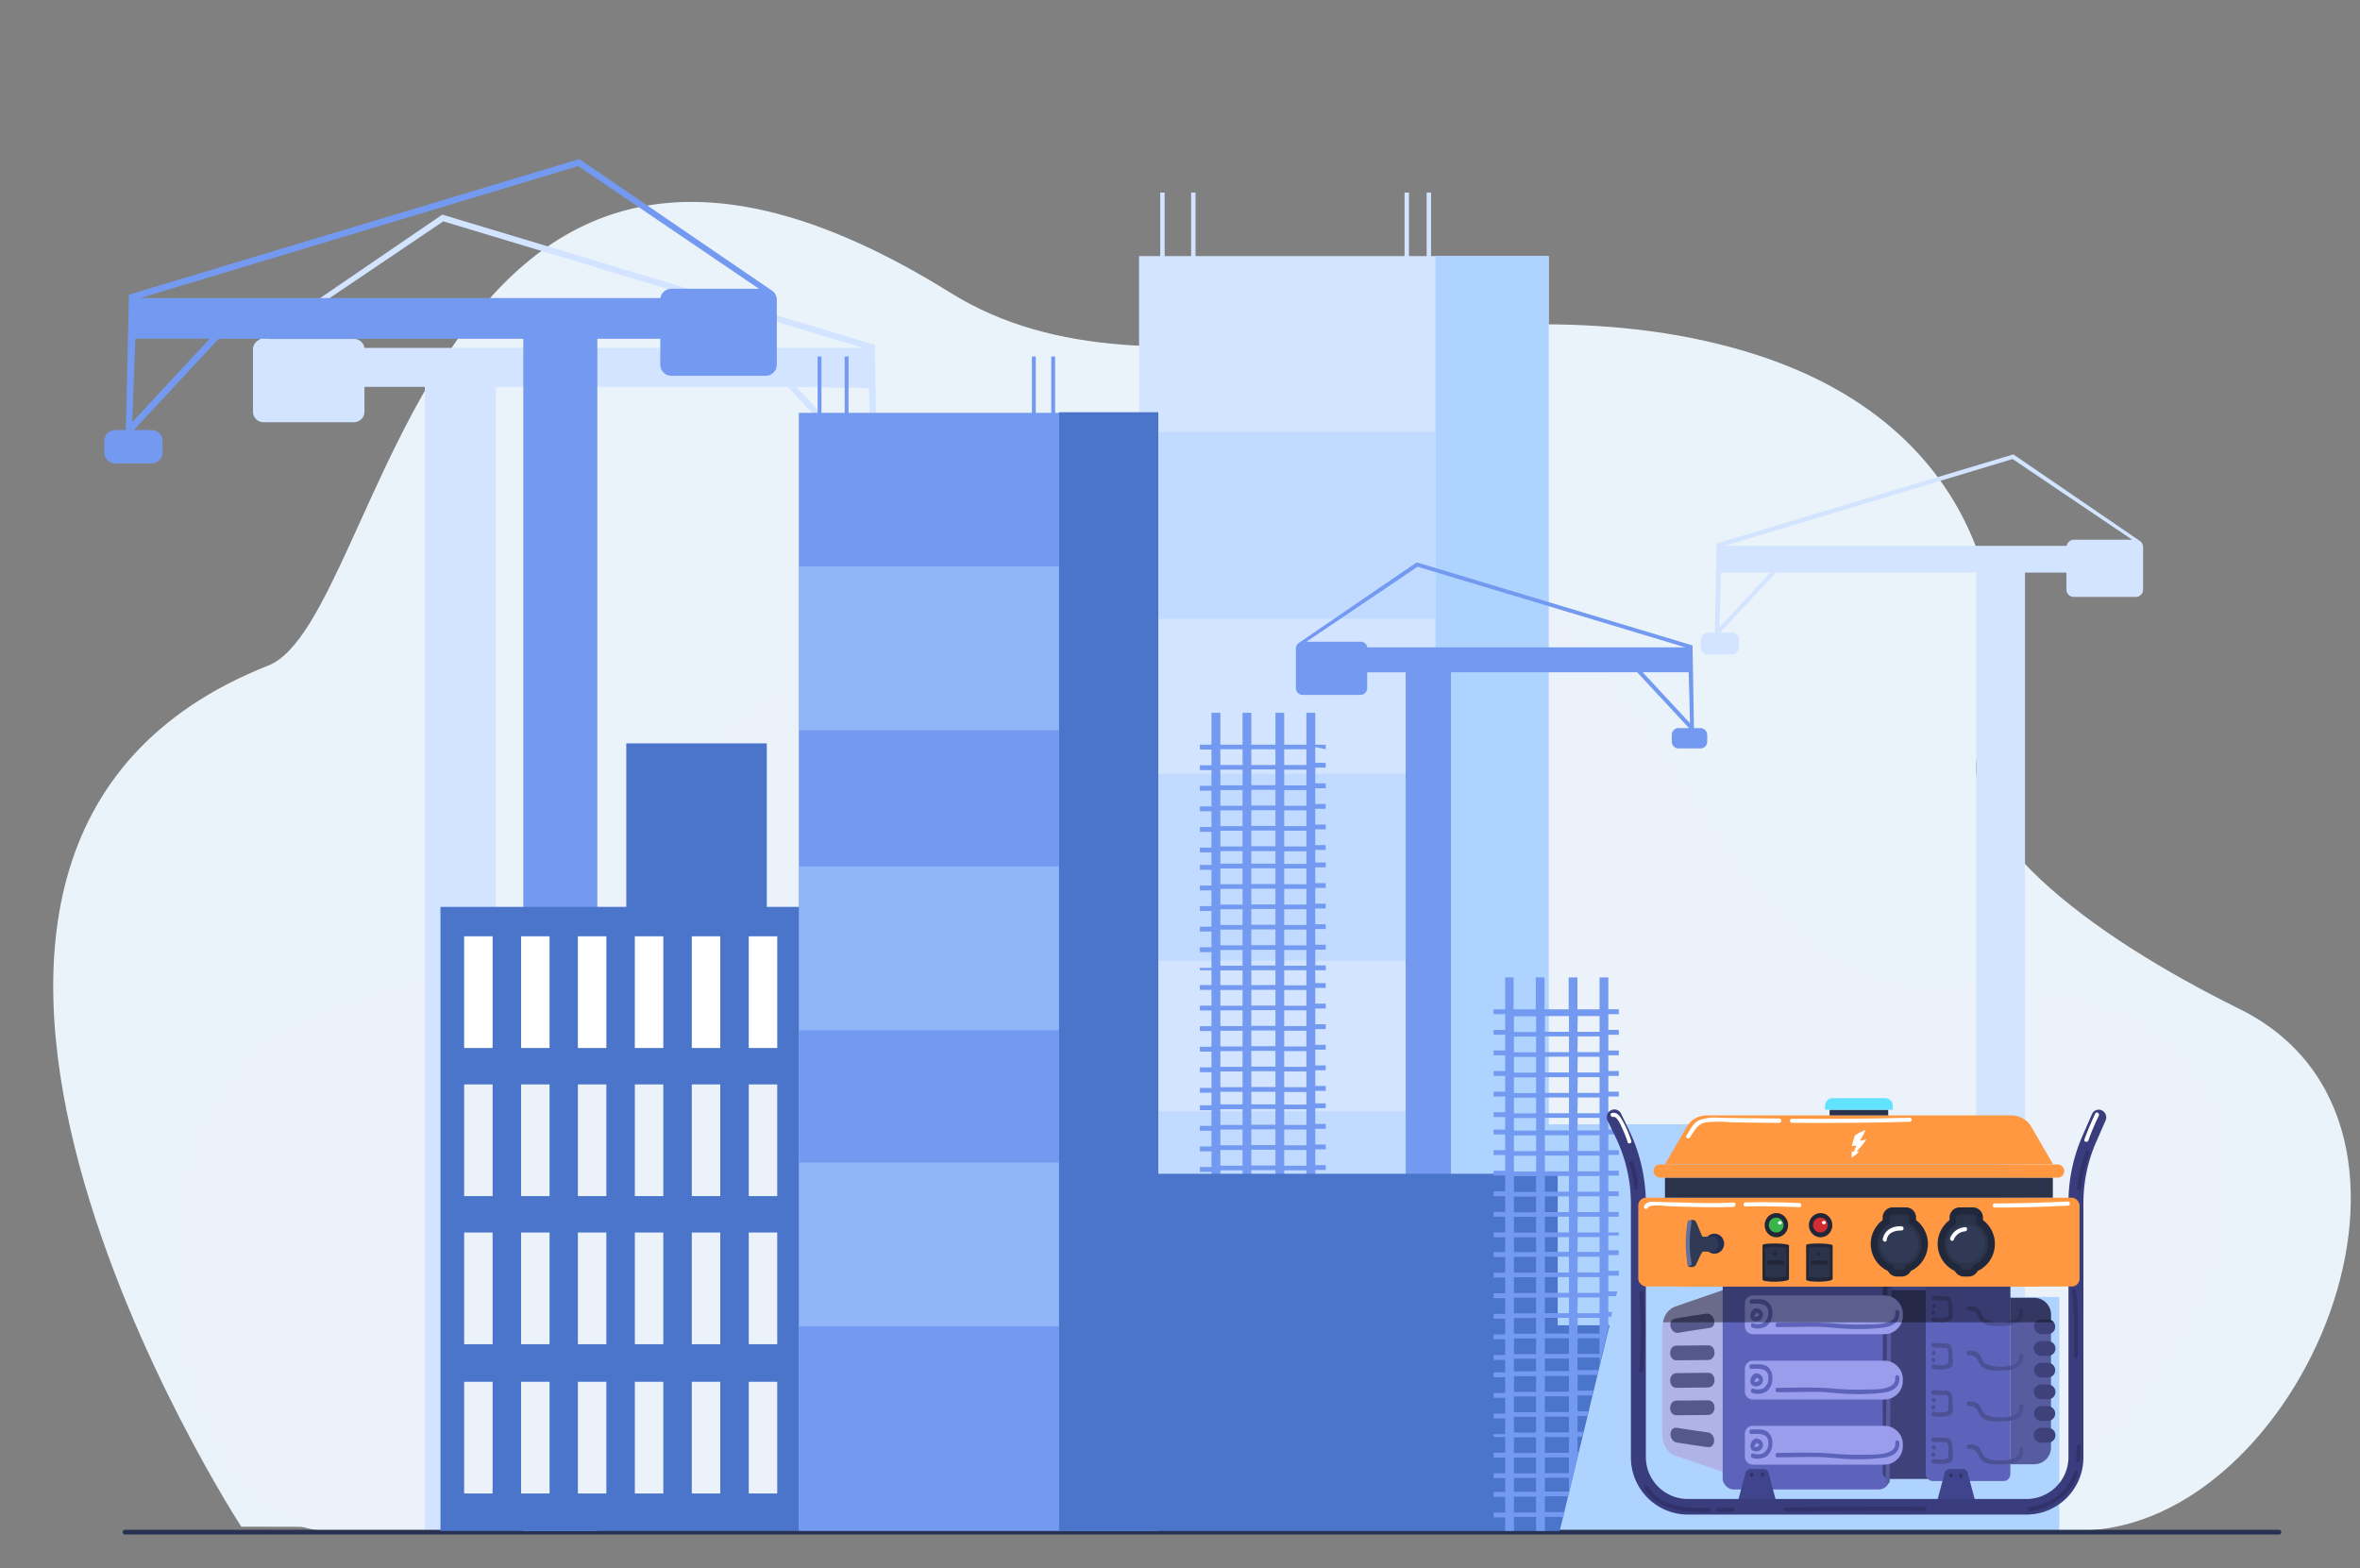 <svg xmlns="http://www.w3.org/2000/svg" viewBox="0 0 450 299"><rect x="0" y="0" width="450" height="299" fill="#808080" stroke="none"/><defs><style>.cls-1{isolation:isolate;}.cls-2{fill:#ebf3fa;}.cls-3{fill:#ebf2f9;}.cls-4{fill:#d2e4ff;}.cls-5,.cls-6{fill:#aed3ff;}.cls-5{opacity:0.5;}.cls-7{fill:#283250;}.cls-8{fill:#739af0;}.cls-9{fill:#4a75cb;}.cls-10{fill:#fff;}.cls-11{fill:#b0b3e6;}.cls-12{fill:#5d63ba;}.cls-13{fill:#3e417a;}.cls-14{fill:#575ca1;}.cls-15{fill:#54588a;}.cls-16{fill:#999deb;}.cls-17{fill:#4c5094;}.cls-18{opacity:0.4;mix-blend-mode:darken;}.cls-19{fill:#3f448c;}.cls-20{fill:#303269;}.cls-21{fill:#393c7d;}.cls-22{fill:#ff9841;}.cls-23{fill:#2b334a;}.cls-24{fill:#61e2ff;}.cls-25{fill:#22283b;}.cls-26{fill:#313a54;}.cls-27{fill:#222d52;}.cls-28{fill:#62719e;}.cls-29{fill:#212738;}.cls-30{fill:#d12c32;}.cls-31{fill:#39b54a;}</style></defs><title>Untitled-4</title><g class="cls-1"><g id="Layer_1" data-name="Layer 1"><path class="cls-2" d="M46,291.09S-38,162.16,51.16,126.9C73.63,118,81.47-6.33,181.26,55.84,221,80.57,278.09,50.65,332.82,67c50.26,15,51.41,58.35,45.06,73.95-6.95,17,20.74,37.42,49.1,51.41,44.48,21.95,11.77,99.1-30.25,99.47S46,291.09,46,291.09Z"/><path class="cls-3" d="M353.79,291.43s39.41-.94,56.24-24.82c30.51-43.27,16.76-81.21-37.54-78.38-60.75,3.16-53.26-131-158.45-66.39-22.84,14-73.68-15.42-94,45.93-4.83,14.59-41.1,15.6-64.54,27.3-36.76,18.35-26.38,96.66,8.35,97S353.79,291.43,353.79,291.43Z"/><path class="cls-4" d="M169.11,90.46h-1.88l-.42-24.7L84.33,40.92,48.94,65.1l1.3-.47a2,2,0,0,0-2,2V78.51a2,2,0,0,0,2,2H67.49a2,2,0,0,0,2-2V73.77H81v217.9H94.56V73.77h55.68l15.52,16.69h-3.19a2,2,0,0,0-2,2v2a2,2,0,0,0,2,2h6.54a2,2,0,0,0,2-2v-2A2,2,0,0,0,169.11,90.46ZM69.49,66.33a2,2,0,0,0-2-1.7H51.3L84.53,42.21l80.05,24.12Zm82.36,7.44L165.7,74,166,89Z"/><path class="cls-4" d="M407.29,102.91l.95.38L383.9,86.64l-56.58,17L327,120.63h-1.3a1.39,1.39,0,0,0-1.39,1.39v1.39a1.4,1.4,0,0,0,1.39,1.4h4.49a1.4,1.4,0,0,0,1.39-1.4V122a1.39,1.39,0,0,0-1.39-1.39h-2.18l10.64-11.45h38.19V258.65h9.28V109.18h7.9v3.25a1.39,1.39,0,0,0,1.39,1.39h11.84a1.4,1.4,0,0,0,1.39-1.39V104.3A1.4,1.4,0,0,0,407.29,102.91Zm-79.44,16.74.3-10.47h9.43Zm67.6-16.74a1.4,1.4,0,0,0-1.37,1.16H328.85l54.91-16.54,22.8,15.38Z"/><rect class="cls-4" x="217.19" y="48.83" width="78.11" height="243.05"/><rect class="cls-5" x="217.19" y="82.36" width="56.53" height="35.61"/><rect class="cls-5" x="217.19" y="147.56" width="56.53" height="35.61"/><rect class="cls-5" x="217.19" y="211.92" width="56.53" height="35.61"/><polygon class="cls-6" points="392.67 247.3 382.12 247.3 382.12 214.38 295.3 214.38 295.3 48.83 273.72 48.83 273.72 292.01 295.3 292.01 295.3 291.87 382.12 291.87 382.12 291.87 392.67 291.87 392.67 247.3"/><path class="cls-4" d="M193.18,116.82v-1.31h-2.87v-8.66h-2.38v8.66h-6v-8.66h-2.38v8.66H173v-8.66h-2.37v8.66h-6v-8.66h-2.38v8.66h-3.15v1.31h3.15V121h-3.15v1.31h3.15v4.21h-3.15v1.31h3.15v4.22h-3.15v1.31h3.15v4.22h-3.15v1.31h3.15v4.21h-3.15v1.32h3.15v3.41h-3.15v1.31h3.15v4.21h-3.15v1.32h3.15v4.21h-3.15v1.31h3.15v4.22h-3.15v1.31h3.15V170h-3.15v1.31h3.15v4.21h-3.15v1.31h3.15v4h-3.15v1.31h3.15v4.21h-3.15v1.32h3.15v4.21h-3.15v1.31h3.15v4.22h-3.15v1.31h3.15V203h-3.15v1.31h3.15v4.21h-3.15v1.31h3.15v3.42h-3.15v1.31h3.15v4.21h-3.15V220h3.15v4.22h-3.15v1.31h3.15v4.22h-3.15v1.31h3.15v4.21h-3.15v1.32h3.15v4.21h-3.15v1.31h3.15v3.76h-3.15v1.31h3.15v4.22h-3.15v1.31h3.15V257h-3.15v1.31h3.15v4.21h-3.15v1.32h3.15V268h-3.15v1.31h3.15v4.22h-3.15v1.31h3.15v3.41h-3.15v1.31h3.15v4.22h-3.15v1.31h3.15v4.22h-3.15v1.31h34.11v-1.31h-2.87V285.1h2.87v-1.31h-2.87v-4.22h2.87v-1.31h-2.87v-3.41h2.87v-1.31h-2.87v-4.22h2.87V268h-2.87V263.8h2.87v-1.32h-2.87v-4.21h2.87V257h-2.87v-4.22h2.87v-1.31h-2.87v-4.22h2.87V245.9h-2.87v-3.76h2.87v-1.31h-2.87v-4.21h2.87V235.3h-2.87v-4.21h2.87v-1.31h-2.87v-4.22h2.87v-1.31h-2.87V220h2.87v-1.31h-2.87v-4.21h2.87V213.2h-2.87v-3.42h2.87v-1.31h-2.87v-4.21h2.87V203h-2.87v-4.22h2.87v-1.31h-2.87V193.2h2.87v-1.31h-2.87v-4.21h2.87v-1.32h-2.87v-4.21h2.87v-1.31h-2.87v-4h2.87V175.5h-2.87v-4.21h2.87V170h-2.87v-4.22h2.87v-1.31h-2.87v-4.22h2.87v-1.31h-2.87v-4.21h2.87v-1.32h-2.87v-4.21h2.87v-1.31h-2.87v-3.41h2.87v-1.32h-2.87v-4.21h2.87v-1.31h-2.87V133.4h2.87v-1.31h-2.87v-4.22h2.87v-1.31h-2.87v-4.21h2.87V121h-2.87v-4.22Zm-13.64,0V121H173v-4.22Zm-6.55,167v-4.22h6.55v4.22Zm6.55,1.31v4.22H173V285.1ZM173,278.26v-3.41h6.55v3.41Zm0-4.72v-4.22h6.55v4.22Zm0-5.53V263.8h6.55V268Zm0-5.53v-4.21h6.55v4.21Zm0-5.52v-4.22h6.55V257Zm0-5.53v-4.22h6.55v4.22Zm0-5.53v-3.76h6.55v3.76Zm0-5.07v-4.21h6.55v4.21Zm0-5.53v-4.21h6.55v4.21Zm0-5.52v-4.22h6.55v4.22Zm0-5.53V220h6.55v4.22Zm0-5.53v-4.21h6.55v4.21Zm0-5.52v-3.42h6.55v3.42Zm0-4.73v-4.21h6.55v4.21Zm0-5.52v-4.22h6.55V203Zm0-5.53V193.2h6.55v4.22Zm0-5.53v-4.21h6.55v4.21Zm0-5.53v-4.21h6.55v4.21Zm0-5.52v-4h6.55v4Zm0-5.34v-4.21h6.55v4.21Zm0-5.52v-4.22h6.55V170Zm0-5.53v-4.22h6.55v4.22Zm0-5.53v-4.21h6.55v4.21Zm0-5.53v-4.21h6.55v4.21Zm0-5.52v-3.41h6.55v3.41Zm0-4.73v-4.21h6.55v4.21Zm0-5.52V133.4h6.55v4.22Zm0-5.53v-4.22h6.55v4.22Zm0-5.53v-4.21h6.55v4.21Zm-8.39-9.74h6V121h-6Zm0,5.53h6v4.21h-6Zm0,5.52h6v4.22h-6Zm0,5.53h6v4.22h-6Zm0,5.53h6v4.21h-6Zm0,5.53h6v3.41h-6Zm0,4.72h6v4.21h-6Zm0,5.53h6v4.21h-6Zm0,5.52h6v4.22h-6Zm0,5.53h6V170h-6Zm0,5.53h6v4.21h-6Zm0,5.52h6v4h-6Zm0,5.34h6v4.21h-6Zm0,5.53h6v4.21h-6Zm0,5.52h6v4.22h-6Zm0,5.53h6V203h-6Zm0,5.53h6v4.21h-6Zm0,5.52h6v3.42h-6Zm0,4.73h6v4.21h-6Zm0,5.52h6v4.22h-6Zm0,5.53h6v4.22h-6Zm0,5.53h6v4.21h-6Zm0,5.53h6v4.21h-6Zm0,5.52h6v3.76h-6Zm0,5.07h6v4.22h-6Zm0,5.53h6V257h-6Zm0,5.53h6v4.21h-6Zm0,5.53h6V268h-6Zm0,5.52h6v4.22h-6Zm0,5.53h6v3.41h-6Zm0,4.72h6v4.22h-6Zm0,5.53h6v4.22h-6Zm23.33,4.22h-6V285.1h6Zm0-5.53h-6v-4.22h6Zm0-5.53h-6v-3.41h6Zm0-4.72h-6v-4.22h6Zm0-5.53h-6V263.8h6Zm0-5.53h-6v-4.21h6Zm0-5.52h-6v-4.22h6Zm0-5.53h-6v-4.22h6Zm0-5.53h-6v-3.76h6Zm0-5.07h-6v-4.21h6Zm0-5.53h-6v-4.21h6Zm0-5.52h-6v-4.22h6Zm0-5.53h-6V220h6Zm0-5.53h-6v-4.21h6Zm0-5.52h-6v-3.42h6Zm0-4.73h-6v-4.21h6Zm0-5.52h-6v-4.22h6Zm0-5.53h-6V193.2h6Zm0-5.53h-6v-4.21h6Zm0-5.53h-6v-4.21h6Zm0-5.52h-6v-4h6Zm0-5.34h-6v-4.21h6Zm0-5.52h-6v-4.22h6Zm0-5.53h-6v-4.22h6Zm0-5.53h-6v-4.21h6Zm0-5.53h-6v-4.21h6Zm0-5.52h-6v-3.41h6Zm0-4.73h-6v-4.21h6Zm0-5.52h-6V133.4h6Zm0-5.53h-6v-4.22h6Zm0-5.53h-6v-4.21h6Zm0-5.52h-6v-4.22h6Z"/><rect class="cls-4" x="221.23" y="36.72" width="0.84" height="14.97"/><rect class="cls-4" x="267.82" y="36.72" width="0.84" height="14.97"/><rect class="cls-4" x="227.12" y="36.72" width="0.84" height="14.97"/><rect class="cls-4" x="272.03" y="36.72" width="0.84" height="14.97"/><path class="cls-7" d="M434.54,292.6H23.84a.47.47,0,0,1-.46-.46h0a.46.46,0,0,1,.46-.45h410.7a.46.46,0,0,1,.46.45h0A.47.47,0,0,1,434.54,292.6Z"/><rect class="cls-8" x="155.9" y="67.98" width="0.74" height="13.13"/><rect class="cls-8" x="196.76" y="67.98" width="0.74" height="13.13"/><rect class="cls-8" x="161.06" y="67.98" width="0.74" height="13.13"/><rect class="cls-8" x="200.45" y="67.98" width="0.74" height="13.13"/><path class="cls-8" d="M147.29,55.49h0l-.12-.09-36.7-25.07L24.59,56.18,24,82H22a2.12,2.12,0,0,0-2.12,2.12v2.11A2.12,2.12,0,0,0,22,88.36h6.82A2.12,2.12,0,0,0,31,86.24V84.13A2.12,2.12,0,0,0,28.83,82H25.51L41.7,64.6H99.78V291.92H113.9V64.6h12v4.94A2.13,2.13,0,0,0,128,71.65h18a2.12,2.12,0,0,0,2.12-2.11V57.18A2.1,2.1,0,0,0,147.29,55.49Zm-122.08,25,.6-15.92H40ZM128,55.06a2.12,2.12,0,0,0-2.08,1.77H26.74l83.51-25.16,34.47,23.39Z"/><path class="cls-8" d="M324.24,138.83H323l-.27-15.76-52.59-15.84-22.49,15.36.75-.23a1.3,1.3,0,0,0-1.3,1.29v7.55a1.3,1.3,0,0,0,1.3,1.3h11a1.3,1.3,0,0,0,1.29-1.3v-3h7.34v139h8.63V128.18h35.5l9.9,10.65h-2a1.29,1.29,0,0,0-1.29,1.29v1.29a1.3,1.3,0,0,0,1.29,1.3h4.17a1.3,1.3,0,0,0,1.3-1.3v-1.29A1.3,1.3,0,0,0,324.24,138.83Zm-63.53-15.4a1.28,1.28,0,0,0-1.27-1.07H249.11l21.19-14.3,51.05,15.37Zm52.52,4.75H322l.25,9.73Z"/><path class="cls-8" d="M252.79,142.87V142h-2v-6.09H249.1V142h-4.23v-6.09H243.2V142h-4.6v-6.09h-1.67V142H232.7v-6.09H231V142h-2.21v.92H231v3h-2.21v.92H231v3h-2.21v.93H231v3h-2.21v.92H231v3h-2.21v.92H231v3h-2.21v.92H231v2.4h-2.21v.92H231v3h-2.21v.93H231v3h-2.21v.92H231v3h-2.21v.92H231v3h-2.21v.93H231v3h-2.21V185H231v2.82h-2.21v.93H231v3h-2.21v.92H231v3h-2.21v.92H231v3h-2.21v.93H231v3h-2.21v.92H231v3h-2.21v.92H231v2.4h-2.21v.92H231v3h-2.21v.92H231v3h-2.21v.93H231v3h-2.21v.92H231v3h-2.21V227H231v3h-2.21v.93H231v2.64h-2.21v.92H231v3h-2.21v.92H231v3h-2.21v.93H231v3h-2.21v.92H231v3h-2.21V250H231v3h-2.21v.93H231v2.39h-2.21v.92H231v3h-2.21v.92H231v3h-2.21V265h24v-.92h-2v-3h2v-.92h-2v-3h2v-.92h-2V253.9h2V253h-2v-3h2v-.92h-2v-3h2v-.92h-2v-3h2v-.93h-2v-3h2v-.92h-2v-3h2v-.92h-2v-2.64h2V230h-2v-3h2v-.92h-2v-3h2v-.92h-2v-3h2v-.93h-2v-3h2v-.92h-2v-3h2v-.92h-2v-2.4h2v-.92h-2v-3h2v-.92h-2v-3h2v-.93h-2v-3h2v-.92h-2v-3h2v-.92h-2v-3h2v-.93h-2V185h2v-.92h-2v-3h2v-.93h-2v-3h2v-.92h-2v-3h2v-.92h-2v-3h2v-.93h-2v-3h2v-.92h-2v-2.4h2v-.92h-2v-3h2v-.92h-2v-3h2v-.92h-2v-3h2v-.93h-2v-3h2v-.92h-2v-3Zm-9.59,0v3h-4.6v-3Zm-4.6,117.31v-3h4.6v3Zm4.6.92v3h-4.6v-3Zm-4.6-4.81V253.9h4.6v2.39Zm0-3.32v-3h4.6v3Zm0-3.88v-3h4.6v3Zm0-3.88v-3h4.6v3Zm0-3.89v-3h4.6v3Zm0-3.88v-3h4.6v3Zm0-3.88v-2.64h4.6v2.64Zm0-3.57v-3h4.6v3Zm0-3.88v-3h4.6v3Zm0-3.88v-3h4.6v3Zm0-3.89v-3h4.6v3Zm0-3.88v-3h4.6v3Zm0-3.88v-2.4h4.6v2.4Zm0-3.32v-3h4.6v3Zm0-3.88v-3h4.6v3Zm0-3.89v-3h4.6v3Zm0-3.88v-3h4.6v3Zm0-3.88v-3h4.6v3Zm0-3.89V185h4.6v2.82Zm0-3.74v-3h4.6v3Zm0-3.89v-3h4.6v3Zm0-3.88v-3h4.6v3Zm0-3.88v-3h4.6v3Zm0-3.89v-3h4.6v3Zm0-3.88v-2.4h4.6v2.4Zm0-3.32v-3h4.6v3Zm0-3.88v-3h4.6v3Zm0-3.88v-3h4.6v3Zm0-3.89v-3h4.6v3Zm-5.9-6.84h4.23v3H232.7Zm0,3.88h4.23v3H232.7Zm0,3.89h4.23v3H232.7Zm0,3.88h4.23v3H232.7Zm0,3.88h4.23v3H232.7Zm0,3.88h4.23v2.4H232.7Zm0,3.32h4.23v3H232.7Zm0,3.89h4.23v3H232.7Zm0,3.88h4.23v3H232.7Zm0,3.88h4.23v3H232.7Zm0,3.89h4.23v3H232.7Zm0,3.88h4.23v2.82H232.7Zm0,3.75h4.23v3H232.7Zm0,3.88h4.23v3H232.7Zm0,3.88h4.23v3H232.7Zm0,3.89h4.23v3H232.7Zm0,3.88h4.23v3H232.7Zm0,3.88h4.23v2.4H232.7Zm0,3.32h4.23v3H232.7Zm0,3.88h4.23v3H232.7Zm0,3.89h4.23v3H232.7Zm0,3.88h4.23v3H232.7Zm0,3.88h4.23v3H232.7Zm0,3.89h4.23v2.64H232.7Zm0,3.56h4.23v3H232.7Zm0,3.88h4.23v3H232.7Zm0,3.89h4.23v3H232.7Zm0,3.88h4.23v3H232.7Zm0,3.88h4.23v3H232.7Zm0,3.89h4.23v2.39H232.7Zm0,3.31h4.23v3H232.7Zm0,3.89h4.23v3H232.7Zm16.4,3h-4.23v-3h4.23Zm0-3.88h-4.23v-3h4.23Zm0-3.89h-4.23V253.9h4.23Zm0-3.32h-4.23v-3h4.23Zm0-3.88h-4.23v-3h4.23Zm0-3.88h-4.23v-3h4.23Zm0-3.89h-4.23v-3h4.23Zm0-3.88h-4.23v-3h4.23Zm0-3.88h-4.23v-2.64h4.23Zm0-3.57h-4.23v-3h4.23Zm0-3.88h-4.23v-3h4.23Zm0-3.88h-4.23v-3h4.23Zm0-3.89h-4.23v-3h4.23Zm0-3.88h-4.23v-3h4.23Zm0-3.88h-4.23v-2.4h4.23Zm0-3.32h-4.23v-3h4.23Zm0-3.88h-4.23v-3h4.23Zm0-3.89h-4.23v-3h4.23Zm0-3.88h-4.23v-3h4.23Zm0-3.88h-4.23v-3h4.23Zm0-3.89h-4.23V185h4.23Zm0-3.74h-4.23v-3h4.23Zm0-3.89h-4.23v-3h4.23Zm0-3.88h-4.23v-3h4.23Zm0-3.88h-4.23v-3h4.23Zm0-3.89h-4.23v-3h4.23Zm0-3.88h-4.23v-2.4h4.23Zm0-3.32h-4.23v-3h4.23Zm0-3.88h-4.23v-3h4.23Zm0-3.88h-4.23v-3h4.23Zm0-3.89h-4.23v-3h4.23Zm0-3.88h-4.23v-3h4.23Z"/><rect class="cls-8" x="152.32" y="78.72" width="68.51" height="213.2"/><rect class="cls-5" x="152.35" y="108.02" width="49.59" height="31.23"/><rect class="cls-5" x="152.35" y="165.21" width="49.59" height="31.23"/><rect class="cls-5" x="152.35" y="221.66" width="49.59" height="31.23"/><polygon class="cls-9" points="297.02 252.7 297.02 223.81 220.86 223.81 220.86 78.6 201.94 78.6 201.94 291.92 220.86 291.92 220.86 291.92 297.4 291.92 306.91 252.7 297.02 252.7"/><path class="cls-8" d="M287,291.9h1.67v-2.67h4.23v2.68h1.67v-2.68h3.5l.22-.92h-3.72v-3H299l2-8.37h-.2v-3h.92l.22-.93h-1.14v-3h1.86l.22-.92h-2.08v-3h2.8l.22-.92h-3v-3h3.74l.23-.92h-4v-2.4H305v1.33l1.67-6.88v-2.22h.54l.22-.92h-.76v-3h1.48l.23-.92h-1.71v-3h2v-.93h-2v-3h2v-.92h-2v-2.82h2V235h-2v-3h2v-.92h-2v-3h2v-.92h-2v-3h2v-.93h-2v-3h2v-.92h-2v-3h2v-.92h-2v-2.4h2v-.92h-2v-3h2v-.92h-2v-3h2v-.93h-2v-3h2v-.92h-2v-3h2v-.92h-2v-3h2v-.93h-2v-6.08H305v6.08h-4.22v-6.08h-1.67v6.08h-4.6v-6.08h-1.67v6.08h-4.23v-6.08H287v6.08h-2.21v.93H287v3h-2.21v.92H287v3h-2.21v.92H287v3h-2.21v.93H287v3h-2.21v.92H287v3h-2.21v.92H287v2.4h-2.21v.92H287v3h-2.21v.92H287v3h-2.21v.93H287v3h-2.21v.92H287v3h-2.21V232H287v3h-2.21v.93H287v2.82h-2.21v.92H287v3h-2.21v.93H287v3h-2.21v.92H287v3h-2.21v.92H287v3h-2.21v.93H287v3h-2.21v.92H287v2.4h-2.21v.92H287v3h-2.21v.92H287v3h-2.21v.92H287v3h-2.21V274H287v3h-2.21v.92H287v3h-2.21v.92H287v2.64h-2.21v.93H287v3h-2.21v.92H287Zm13.84-98.16H305v3h-4.22Zm0,3.88H305v3h-4.22Zm0,3.88H305v3h-4.22Zm0,3.89H305v3h-4.22Zm0,3.88H305v3h-4.22Zm0,3.88H305v2.4h-4.22Zm0,3.32H305v3h-4.22Zm0,3.88H305v3h-4.22Zm0,3.89H305v3h-4.22Zm0,3.88H305v3h-4.22Zm0,3.88H305v3h-4.22Zm0,3.89H305v2.82h-4.22Zm0,3.74H305v3h-4.22Zm0,3.89H305v3h-4.22Zm0,3.88H305v3h-4.22Zm0,3.88H305v3h-4.22Zm0,3.89H305v3h-4.22Zm-6.27-61.43h4.6v3h-4.6Zm0,3.88h4.6v3h-4.6Zm0,3.88h4.6v3h-4.6Zm0,3.89h4.6v3h-4.6Zm0,3.88h4.6v3h-4.6Zm0,3.88h4.6v2.4h-4.6Zm0,3.32h4.6v3h-4.6Zm0,3.88h4.6v3h-4.6Zm0,3.89h4.6v3h-4.6Zm0,3.88h4.6v3h-4.6Zm0,3.88h4.6v3h-4.6Zm0,3.89h4.6v2.82h-4.6Zm0,3.74h4.6v3h-4.6Zm0,3.89h4.6v3h-4.6Zm0,3.88h4.6v3h-4.6Zm0,3.88h4.6v3h-4.6Zm0,3.89h4.6v3h-4.6Zm0,3.88h4.6v2.4h-4.6Zm0,3.32h4.6v3h-4.6Zm0,3.88h4.6v3h-4.6Zm0,3.88h4.6v3h-4.6Zm0,3.89h4.6v3h-4.6Zm0,3.88h4.6v3h-4.6Zm0,3.88h4.6v2.64h-4.6Zm-5.9-88h4.23v3h-4.23Zm0,3.88h4.23v3h-4.23Zm0,3.88h4.23v3h-4.23Zm0,3.89h4.23v3h-4.23Zm0,3.88h4.23v3h-4.23Zm0,3.88h4.23v2.4h-4.23Zm0,3.32h4.23v3h-4.23Zm0,3.88h4.23v3h-4.23Zm0,3.89h4.23v3h-4.23Zm0,3.88h4.23v3h-4.23Zm0,3.88h4.23v3h-4.23Zm0,3.89h4.23v2.82h-4.23Zm0,3.74h4.23v3h-4.23Zm0,3.89h4.23v3h-4.23Zm0,3.88h4.23v3h-4.23Zm0,3.88h4.23v3h-4.23Zm0,3.89h4.23v3h-4.23Zm0,3.88h4.23v2.4h-4.23Zm0,3.32h4.23v3h-4.23Zm0,3.88h4.23v3h-4.23Zm0,3.88h4.23v3h-4.23Zm0,3.89h4.23v3h-4.23Zm0,3.88h4.23v3h-4.23Zm0,3.88h4.23v2.64h-4.23Zm0,3.57h4.23v3h-4.23Z"/><rect class="cls-9" x="83.99" y="172.92" width="68.34" height="118.99"/><rect class="cls-10" x="88.5" y="178.53" width="5.43" height="21.3"/><rect class="cls-10" x="99.36" y="178.53" width="5.43" height="21.3"/><rect class="cls-10" x="110.19" y="178.53" width="5.43" height="21.3"/><rect class="cls-10" x="121.05" y="178.53" width="5.43" height="21.3"/><rect class="cls-10" x="131.91" y="178.53" width="5.43" height="21.3"/><rect class="cls-10" x="142.77" y="178.53" width="5.43" height="21.3"/><rect class="cls-3" x="88.5" y="206.77" width="5.43" height="21.3"/><rect class="cls-3" x="99.36" y="206.77" width="5.43" height="21.3"/><rect class="cls-3" x="110.19" y="206.77" width="5.43" height="21.3"/><rect class="cls-3" x="121.05" y="206.77" width="5.43" height="21.3"/><rect class="cls-3" x="131.91" y="206.77" width="5.43" height="21.3"/><rect class="cls-3" x="142.77" y="206.77" width="5.43" height="21.3"/><rect class="cls-3" x="88.5" y="235.01" width="5.43" height="21.3"/><rect class="cls-3" x="99.36" y="235.01" width="5.43" height="21.3"/><rect class="cls-3" x="110.19" y="235.01" width="5.43" height="21.3"/><rect class="cls-3" x="121.05" y="235.01" width="5.43" height="21.3"/><rect class="cls-3" x="131.91" y="235.01" width="5.43" height="21.3"/><rect class="cls-3" x="142.77" y="235.01" width="5.43" height="21.3"/><rect class="cls-3" x="88.5" y="263.47" width="5.43" height="21.3"/><rect class="cls-3" x="99.36" y="263.47" width="5.43" height="21.3"/><rect class="cls-3" x="110.19" y="263.47" width="5.43" height="21.3"/><rect class="cls-3" x="121.05" y="263.47" width="5.43" height="21.3"/><rect class="cls-3" x="131.91" y="263.47" width="5.43" height="21.3"/><rect class="cls-3" x="142.77" y="263.47" width="5.43" height="21.3"/><rect class="cls-9" x="119.42" y="141.74" width="26.79" height="31.98"/><path class="cls-11" d="M328.47,280.65l-9.25-3.19c-1.34-.47-2.29-2.24-2.29-4.27V253.46c0-2,.95-3.8,2.29-4.26l9.25-3.2Z"/><rect class="cls-12" x="328.47" y="242.65" width="31.84" height="41.35" rx="2.06"/><rect class="cls-13" x="360.31" y="246" width="9.97" height="34.65"/><path class="cls-13" d="M360.31,282h10a1.36,1.36,0,0,0,1.34-1.34V246a1.37,1.37,0,0,0-1.34-1.34h-10A1.35,1.35,0,0,0,359,246v34.65a1.34,1.34,0,0,0,2.68,0V246l-1.34,1.34h10L368.94,246v34.65l1.34-1.34h-10A1.34,1.34,0,0,0,360.31,282Z"/><rect class="cls-12" x="367.21" y="244.25" width="16.13" height="38.15" rx="1.3" transform="translate(750.54 526.65) rotate(180)"/><path class="cls-14" d="M383.33,247.49h4.55a3.2,3.2,0,0,1,3.2,3.2V276a3.2,3.2,0,0,1-3.2,3.2h-4.55a0,0,0,0,1,0,0V247.49A0,0,0,0,1,383.33,247.49Z"/><path class="cls-15" d="M325.3,250.49c-2,.29-3.93.59-5.88.93-1.62.28-.94,3,.67,2.7,2-.34,3.92-.63,5.89-.92C327.6,253,326.91,250.25,325.3,250.49Z"/><path class="cls-15" d="M319.74,275.06c2,.31,3.92.61,5.89.87,1.62.21,1.64-2.59,0-2.81-2-.25-3.93-.56-5.89-.87C318.14,272,318.13,274.8,319.74,275.06Z"/><path class="cls-15" d="M325.69,256.52l-6,.06c-1.64,0-1.65,2.82,0,2.8l6-.06C327.33,259.31,327.34,256.5,325.69,256.52Z"/><path class="cls-15" d="M325.69,261.76l-6,.06c-1.64,0-1.65,2.82,0,2.8l6-.06C327.33,264.54,327.34,261.74,325.69,261.76Z"/><path class="cls-15" d="M325.69,267l-6,.06c-1.64,0-1.65,2.82,0,2.8l6-.06C327.33,269.78,327.34,267,325.69,267Z"/><path class="cls-14" d="M359.91,244.4l-.37,38a.39.39,0,1,0,.77,0l.37-38A.39.39,0,0,0,359.91,244.4Z"/><path class="cls-16" d="M334.22,247H359.3a3.53,3.53,0,0,1,3.53,3.53v.34a3.53,3.53,0,0,1-3.53,3.53H334.22a1.51,1.51,0,0,1-1.51-1.51v-4.38A1.51,1.51,0,0,1,334.22,247Z"/><path class="cls-12" d="M337.13,248.26c-.86-.74-2.17-.51-3.18-.51-.49,0-.49.84,0,.84,1.27,0,3.21-.3,3.24,1.68a2.17,2.17,0,0,1-1,2,2.83,2.83,0,0,1-1.86.07c-.46-.19-.66.62-.2.81a3.24,3.24,0,0,0,2.71-.3,3,3,0,0,0,1.11-2.33A2.76,2.76,0,0,0,337.13,248.26Z"/><path class="cls-12" d="M335.7,249.75a1.11,1.11,0,0,0-.58-.25.28.28,0,0,0-.18-.06c-.71-.05-1.3,1-1.16,1.68.19.91,1.23.95,1.86.56A1.19,1.19,0,0,0,335.7,249.75Zm-.56,1.25c-.17.07-.57.18-.62-.1a.41.41,0,0,1,0-.1.36.36,0,0,0,.25-.29C334.88,250,335.87,250.71,335.14,251Z"/><path class="cls-12" d="M362.16,250.22c-.06-.54-.83-.54-.77,0,.27,2.59-4.23,2.27-5.75,2.32a47.46,47.46,0,0,1-5.72-.17c-3.65-.32-7.29-.2-11-.16-.49,0-.49.85,0,.84,2.38,0,4.76-.08,7.14-.07s4.53.35,6.8.41a38,38,0,0,0,6.49-.29C360.82,252.88,362.34,252.06,362.16,250.22Z"/><path class="cls-16" d="M334.22,259.45H359.3a3.53,3.53,0,0,1,3.53,3.53v.34a3.53,3.53,0,0,1-3.53,3.53H334.22a1.51,1.51,0,0,1-1.51-1.51V261A1.51,1.51,0,0,1,334.22,259.45Z"/><path class="cls-12" d="M337.13,260.68c-.86-.74-2.17-.52-3.18-.52-.49,0-.49.85,0,.85,1.27,0,3.21-.31,3.24,1.67a2.18,2.18,0,0,1-1,2.06,2.77,2.77,0,0,1-1.86.06c-.46-.18-.66.63-.2.81a3.23,3.23,0,0,0,2.71-.29,3.05,3.05,0,0,0,1.11-2.34A2.73,2.73,0,0,0,337.13,260.68Z"/><path class="cls-12" d="M335.7,262.16a1.2,1.2,0,0,0-.58-.25.48.48,0,0,0-.18-.06c-.71,0-1.3,1-1.16,1.68.19.92,1.23,1,1.86.56A1.19,1.19,0,0,0,335.7,262.16Zm-.56,1.26c-.17.07-.57.17-.62-.1a.38.38,0,0,1,0-.1.36.36,0,0,0,.25-.29C334.88,262.43,335.87,263.12,335.14,263.42Z"/><path class="cls-12" d="M362.16,262.63c-.06-.53-.83-.54-.77,0,.27,2.6-4.23,2.27-5.75,2.32a47.46,47.46,0,0,1-5.72-.16c-3.65-.32-7.29-.2-11-.16-.49,0-.49.84,0,.84,2.38,0,4.76-.08,7.14-.08s4.53.36,6.8.41a37,37,0,0,0,6.49-.29C360.82,265.3,362.34,264.47,362.16,262.63Z"/><path class="cls-16" d="M334.22,271.87H359.3a3.53,3.53,0,0,1,3.53,3.53v.34a3.53,3.53,0,0,1-3.53,3.53H334.22a1.51,1.51,0,0,1-1.51-1.51v-4.38A1.51,1.51,0,0,1,334.22,271.87Z"/><path class="cls-12" d="M337.13,273.09c-.86-.74-2.17-.51-3.18-.51-.49,0-.49.84,0,.84,1.27,0,3.21-.3,3.24,1.68a2.17,2.17,0,0,1-1,2,2.77,2.77,0,0,1-1.86.07c-.46-.19-.66.63-.2.81a3.24,3.24,0,0,0,2.71-.3,3,3,0,0,0,1.11-2.33A2.76,2.76,0,0,0,337.13,273.09Z"/><path class="cls-12" d="M335.7,274.58a1.11,1.11,0,0,0-.58-.25.35.35,0,0,0-.18-.06c-.71,0-1.3,1-1.16,1.68.19.91,1.23.95,1.86.56A1.19,1.19,0,0,0,335.7,274.58Zm-.56,1.25c-.17.07-.57.18-.62-.09a.45.45,0,0,1,0-.11.36.36,0,0,0,.25-.29C334.88,274.84,335.87,275.54,335.14,275.83Z"/><path class="cls-12" d="M362.16,275.05c-.06-.54-.83-.54-.77,0,.27,2.59-4.23,2.27-5.75,2.32a49.61,49.61,0,0,1-5.72-.16c-3.65-.32-7.29-.21-11-.17-.49,0-.49.85,0,.84,2.38,0,4.76-.08,7.14-.07s4.53.35,6.8.41a38,38,0,0,0,6.49-.29C360.82,277.71,362.34,276.89,362.16,275.05Z"/><path class="cls-17" d="M372.29,249.66c0-.67,0-1.93-.57-2.35a2.07,2.07,0,0,0-1.07-.15l-2-.08c-.49,0-.49.82,0,.84l2,.08c.34,0,.58-.07.74.28a3.26,3.26,0,0,1,.12,1.09c0,.29,0,.59,0,.88,0,.54.08.73-.42.92a4.59,4.59,0,0,1-2.3,0c-.49-.09-.69.73-.21.82a6.22,6.22,0,0,0,3.12-.11C372.66,251.56,372.33,250.53,372.29,249.66Z"/><path class="cls-17" d="M368.75,248.55c-.5,0-.5.84,0,.84S369.24,248.55,368.75,248.55Z"/><path class="cls-17" d="M368.65,249.89c-.49,0-.49.84,0,.84S369.14,249.89,368.65,249.89Z"/><path class="cls-17" d="M372.29,258.67c0-.67,0-1.94-.57-2.35a2.19,2.19,0,0,0-1.07-.16l-2-.08c-.49,0-.49.82,0,.84l2,.08c.34,0,.58-.06.74.28a3.35,3.35,0,0,1,.12,1.1c0,.29,0,.58,0,.87,0,.55.08.74-.42.93a4.71,4.71,0,0,1-2.3,0c-.49-.09-.69.72-.21.81a6.11,6.11,0,0,0,3.12-.11C372.66,260.56,372.33,259.53,372.29,258.67Z"/><path class="cls-17" d="M368.75,257.56c-.5,0-.5.84,0,.84S369.24,257.56,368.75,257.56Z"/><path class="cls-17" d="M368.65,258.9c-.49,0-.49.84,0,.84S369.14,258.9,368.65,258.9Z"/><path class="cls-17" d="M372.29,276.68c0-.67,0-1.94-.57-2.35a2.19,2.19,0,0,0-1.07-.16l-2-.08c-.49,0-.49.82,0,.84l2,.08c.34,0,.58-.06.74.28a3.29,3.29,0,0,1,.12,1.09c0,.3,0,.59,0,.88,0,.54.08.74-.42.92a4.59,4.59,0,0,1-2.3,0c-.49-.09-.69.72-.21.81a6.11,6.11,0,0,0,3.12-.11C372.66,278.57,372.33,277.54,372.29,276.68Z"/><path class="cls-17" d="M368.75,275.57c-.5,0-.5.84,0,.84S369.24,275.57,368.75,275.57Z"/><path class="cls-17" d="M368.65,276.91c-.49,0-.49.84,0,.84S369.14,276.91,368.65,276.91Z"/><path class="cls-17" d="M372.29,267.67c0-.67,0-1.93-.57-2.35a2.07,2.07,0,0,0-1.07-.15l-2-.09c-.49,0-.49.83,0,.85l2,.08c.34,0,.58-.07.74.28a3.26,3.26,0,0,1,.12,1.09c0,.29,0,.59,0,.88,0,.54.08.73-.42.92a4.59,4.59,0,0,1-2.3,0c-.49-.09-.69.72-.21.81a6.11,6.11,0,0,0,3.12-.1C372.66,269.57,372.33,268.54,372.29,267.67Z"/><path class="cls-17" d="M368.75,266.56c-.5,0-.5.84,0,.84S369.24,266.56,368.75,266.56Z"/><path class="cls-17" d="M368.65,267.9c-.49,0-.49.84,0,.84S369.14,267.9,368.65,267.9Z"/><path class="cls-17" d="M385.76,249.8c-.07-.53-.81-.31-.74.22.34,2.63-5.57,2.38-6.65,1.31-.51-.5-.57-1.3-1.09-1.79a2.47,2.47,0,0,0-1.91-.49c-.49,0-.49.87,0,.85,1,0,1.42.26,1.88,1.22a2.78,2.78,0,0,0,.89,1.13c1,.72,2.35.57,3.51.56C383.44,252.8,386.1,252.47,385.76,249.8Z"/><path class="cls-17" d="M385.76,258.31c-.07-.53-.81-.3-.74.23.34,2.62-5.57,2.37-6.65,1.3-.51-.5-.57-1.3-1.09-1.79a2.46,2.46,0,0,0-1.91-.48c-.49,0-.49.86,0,.84,1,0,1.42.26,1.88,1.23a2.74,2.74,0,0,0,.89,1.12c1,.72,2.35.57,3.51.56C383.44,261.31,386.1,261,385.76,258.31Z"/><path class="cls-17" d="M385.76,268c-.07-.54-.81-.31-.74.22.34,2.63-5.57,2.38-6.65,1.31-.51-.51-.57-1.3-1.09-1.79a2.43,2.43,0,0,0-1.91-.49c-.49,0-.49.86,0,.84,1,0,1.42.27,1.88,1.23a2.78,2.78,0,0,0,.89,1.13c1,.71,2.35.57,3.51.56C383.44,271,386.1,270.7,385.76,268Z"/><path class="cls-17" d="M385.76,276.19c-.07-.53-.81-.31-.74.22.34,2.63-5.57,2.38-6.65,1.31-.51-.5-.57-1.3-1.09-1.79a2.47,2.47,0,0,0-1.91-.49c-.49,0-.49.86,0,.85,1,0,1.42.26,1.88,1.22a2.78,2.78,0,0,0,.89,1.13c1,.72,2.35.57,3.51.56C383.44,279.19,386.1,278.86,385.76,276.19Z"/><path class="cls-13" d="M390.64,251.59h-1.55a1.41,1.41,0,0,0,0,2.8h1.55a1.41,1.41,0,0,0,0-2.8Z"/><path class="cls-13" d="M390.64,255.72h-1.55a1.41,1.41,0,0,0,0,2.81h1.55a1.41,1.41,0,0,0,0-2.81Z"/><path class="cls-13" d="M390.64,259.86h-1.55a1.41,1.41,0,0,0,0,2.8h1.55a1.41,1.41,0,0,0,0-2.8Z"/><path class="cls-13" d="M390.64,264h-1.55a1.41,1.41,0,0,0,0,2.81h1.55a1.41,1.41,0,0,0,0-2.81Z"/><path class="cls-13" d="M390.64,268.13h-1.55a1.41,1.41,0,0,0,0,2.8h1.55a1.41,1.41,0,0,0,0-2.8Z"/><path class="cls-13" d="M390.64,272.26h-1.55a1.36,1.36,0,0,0-1.28,1.4,1.37,1.37,0,0,0,1.28,1.41h1.55a1.41,1.41,0,0,0,0-2.81Z"/><path class="cls-18" d="M391.08,251.68v-1a3.2,3.2,0,0,0-3.16-3.24h-4.59v-1.92a1.3,1.3,0,0,0-1.28-1.32H368.49a1.3,1.3,0,0,0-1.28,1.32V246h-6.55l0-1.6a.37.37,0,0,0-.49-.37,2,2,0,0,0-1.91-1.38H330.5a2.06,2.06,0,0,0-2,2.09V246l-9.25,3.2a3.81,3.81,0,0,0-2.15,2.93h74.57A1.24,1.24,0,0,0,391.08,251.68Z"/><path class="cls-19" d="M336.22,280.1h-2.4a1,1,0,0,0-1,.77L331.46,286a1,1,0,0,0,1,1.34h5.14a1,1,0,0,0,1-1.34l-1.36-5.11A1,1,0,0,0,336.22,280.1Z"/><path class="cls-19" d="M374.19,280.1h-2.4a1,1,0,0,0-1,.77L369.43,286a1,1,0,0,0,1,1.34h5.14a1,1,0,0,0,1-1.34l-1.36-5.11A1,1,0,0,0,374.19,280.1Z"/><path class="cls-20" d="M332.69,285.83a.4.4,0,0,0,0,.79A.4.4,0,0,0,332.69,285.83Z"/><path class="cls-20" d="M337.43,285.75a.4.4,0,0,0,0,.79A.4.4,0,0,0,337.43,285.75Z"/><path class="cls-20" d="M334,280.83a.4.4,0,0,0,0,.79A.4.4,0,0,0,334,280.83Z"/><path class="cls-20" d="M336.07,280.73a.4.4,0,0,0,0,.79A.4.4,0,0,0,336.07,280.73Z"/><path class="cls-20" d="M370.85,285.78a.4.4,0,0,0,0,.79A.4.4,0,0,0,370.85,285.78Z"/><path class="cls-20" d="M375.12,285.8a.4.4,0,0,0,0,.79A.4.4,0,0,0,375.12,285.8Z"/><path class="cls-20" d="M372,280.93a.4.4,0,0,0,0,.79A.4.4,0,0,0,372,280.93Z"/><path class="cls-20" d="M373.9,281a.4.4,0,0,0,0,.79A.4.4,0,0,0,373.9,281Z"/><path class="cls-21" d="M386.54,288.79H321.7a10.88,10.88,0,0,1-10.72-11V229.53a29.21,29.21,0,0,0-2.88-12.61l-1.56-3.22a1.48,1.48,0,0,1,.65-2,1.4,1.4,0,0,1,1.91.66l1.56,3.22a32.26,32.26,0,0,1,3.17,13.91v48.24a8,8,0,0,0,7.87,8.09h64.84a8,8,0,0,0,7.87-8.09V229.39a31.83,31.83,0,0,1,2.67-12.81l1.81-4.13a1.39,1.39,0,0,1,1.88-.73,1.47,1.47,0,0,1,.72,1.93l-1.81,4.13a28.93,28.93,0,0,0-2.42,11.61v48.38A10.88,10.88,0,0,1,386.54,288.79Z"/><path class="cls-20" d="M313.38,246.53c0-.5-.8-.5-.77,0a113.89,113.89,0,0,1,0,14.78c0,.5.74.5.77,0A113.89,113.89,0,0,0,313.38,246.53Z"/><path class="cls-20" d="M325.76,287.52c-4.23,0-8.86,0-11.53-4-.28-.42-.94,0-.66.4,2.84,4.26,7.65,4.41,12.19,4.39A.4.4,0,0,0,325.76,287.52Z"/><path class="cls-20" d="M330.39,287.48l-2.78,0a.4.4,0,0,0,0,.79l2.78,0C330.88,288.28,330.88,287.49,330.39,287.48Z"/><path class="cls-20" d="M367,287.3q-13.21-.09-26.42.16c-.49,0-.49.8,0,.79q13.21-.25,26.42-.16A.4.4,0,0,0,367,287.3Z"/><path class="cls-20" d="M395.47,280.66c-1.16,4-4.74,6.18-8.59,6.73-.49.07-.28.83.2.76,4.12-.59,7.9-3.06,9.12-7.28A.38.38,0,1,0,395.47,280.66Z"/><path class="cls-20" d="M396,275.82q0,1.29-.15,2.58c0,.51.73.5.77,0q.12-1.29.15-2.58A.39.39,0,0,0,396,275.82Z"/><path class="cls-20" d="M395.82,246c-.08-.5-.82-.29-.74.21.61,4,.32,8.27.4,12.32a.38.38,0,1,0,.76,0C396.17,254.39,396.44,250.07,395.82,246Z"/><path class="cls-20" d="M397.67,219.69a29.24,29.24,0,0,0-1.59,6.86c-.05.51.72.5.77,0a27.51,27.51,0,0,1,1.56-6.65C398.58,219.42,397.84,219.22,397.67,219.69Z"/><path class="cls-20" d="M311.4,221.71c-.18-.47-.92-.27-.74.21a12.61,12.61,0,0,1,.88,4.55.39.39,0,0,0,.77,0A13.33,13.33,0,0,0,311.4,221.71Z"/><path class="cls-10" d="M311.05,217.55a19.83,19.83,0,0,0-1.67-3.87c-.48-.85-1-1.66-2-1.47-.48.09-.28.85.21.76.81-.15,1.46,1.61,1.75,2.22a19.58,19.58,0,0,1,1,2.57C310.47,218.24,311.21,218,311.05,217.55Z"/><path class="cls-10" d="M399.53,212.33a53.24,53.24,0,0,0-2.07,4.92c-.18.48.56.68.74.21a50.3,50.3,0,0,1,2-4.73C400.41,212.27,399.75,211.88,399.53,212.33Z"/><rect class="cls-22" x="312.38" y="228.37" width="84.14" height="16.93" rx="1.48"/><rect class="cls-22" x="319.08" y="228.37" width="70.75" height="16.93" rx="1.62"/><rect class="cls-23" x="317.47" y="224.54" width="73.96" height="3.83"/><path class="cls-22" d="M383.54,212.68H325.37a4.38,4.38,0,0,0-3.77,2.23L317.47,222h74l-4.12-7.12A4.39,4.39,0,0,0,383.54,212.68Z"/><rect class="cls-22" x="315.29" y="222.03" width="78.33" height="2.51" rx="1.24"/><rect class="cls-23" x="348.86" y="211.6" width="11.18" height="1.08"/><path class="cls-24" d="M349.45,209.39h10a1.47,1.47,0,0,1,1.47,1.47v.73a0,0,0,0,1,0,0H348a0,0,0,0,1,0,0v-.73A1.47,1.47,0,0,1,349.45,209.39Z"/><path class="cls-10" d="M330.56,229.29c-3.28.18-6.56.1-9.84,0-1.59,0-3.19-.1-4.79-.12-.91,0-2-.2-2.42.77-.22.45.44.85.66.39.4-.83,3.53-.34,4.28-.32l4,.12c2.69.07,5.38.09,8.07,0C331.05,230.05,331.05,229.26,330.56,229.29Z"/><path class="cls-10" d="M343.1,229.4c-3.43-.18-6.85-.22-10.28-.14-.49,0-.5.79,0,.78,3.43-.08,6.85,0,10.28.15C343.59,230.21,343.59,229.43,343.1,229.4Z"/><path class="cls-10" d="M339.26,213.28,328,213.14a9,9,0,0,0-4,.46c-1.23.59-1.69,1.79-2.42,2.89-.28.42.38.81.66.39.85-1.28,1.39-2.54,3-2.86A22.92,22.92,0,0,1,330,214l9.23.12A.4.4,0,0,0,339.26,213.28Z"/><path class="cls-10" d="M364.11,213.12q-11.21.28-22.42.19c-.49,0-.48.78,0,.79q11.22.09,22.43-.2A.39.39,0,0,0,364.11,213.12Z"/><path class="cls-10" d="M394.31,229.1q-7,.32-13.94.37a.39.39,0,0,0,0,.78q7,0,13.94-.36C394.8,229.87,394.81,229.08,394.31,229.1Z"/><path class="cls-22" d="M384.17,214.94l-57.79-.06a1.21,1.21,0,1,0,0,2.42l57.79.06A1.21,1.21,0,1,0,384.17,214.94Z"/><path class="cls-22" d="M385.53,218.49l-60.52,0a1.21,1.21,0,1,0,0,2.42l60.53,0A1.21,1.21,0,1,0,385.53,218.49Z"/><path class="cls-25" d="M361.71,243.41a2,2,0,0,1-1.73-1.07,5.69,5.69,0,0,1-1-9.7v-.42a1.93,1.93,0,0,1,1.9-2h2.56a1.93,1.93,0,0,1,1.91,2v.42a5.7,5.7,0,0,1-1,9.7,2,2,0,0,1-1.73,1.07Z"/><path class="cls-23" d="M360.9,231.57h2.54a.64.64,0,0,1,.64.64V237a0,0,0,0,1,0,0h-3.81a0,0,0,0,1,0,0v-4.75A.64.64,0,0,1,360.9,231.57Z"/><path class="cls-23" d="M361.72,238.86h.91a.69.69,0,0,1,.69.69v2.54a0,0,0,0,1,0,0H361a0,0,0,0,1,0,0v-2.54A.69.69,0,0,1,361.72,238.86Z" transform="translate(724.34 480.96) rotate(180)"/><ellipse class="cls-23" cx="362.17" cy="237.2" rx="4.18" ry="4.3"/><ellipse class="cls-26" cx="362.17" cy="237.2" rx="3.58" ry="3.68"/><path class="cls-25" d="M374.47,243.41a2,2,0,0,1-1.73-1.07,5.69,5.69,0,0,1-1-9.7v-.42a1.93,1.93,0,0,1,1.91-2h2.55a1.93,1.93,0,0,1,1.91,2v.42a5.69,5.69,0,0,1-1,9.7,2,2,0,0,1-1.73,1.07Z"/><path class="cls-23" d="M373.66,231.57h2.54a.64.64,0,0,1,.64.64V237a0,0,0,0,1,0,0H373a0,0,0,0,1,0,0v-4.75A.64.64,0,0,1,373.66,231.57Z"/><path class="cls-23" d="M374.48,238.86h.91a.69.69,0,0,1,.69.69v2.54a0,0,0,0,1,0,0h-2.29a0,0,0,0,1,0,0v-2.54A.69.69,0,0,1,374.48,238.86Z" transform="translate(749.87 480.96) rotate(180)"/><ellipse class="cls-23" cx="374.93" cy="237.2" rx="4.18" ry="4.3"/><ellipse class="cls-26" cx="374.93" cy="237.2" rx="3.58" ry="3.68"/><path class="cls-22" d="M359.93,243.92c-.17-.93-.94-1.22-1.68-1.6a4.23,4.23,0,0,1-2.15-2.95.38.38,0,0,0-.74.21,6.18,6.18,0,0,0,1.31,2.62c.66.65,2.35,1,2.52,1.93C359.28,244.63,360,244.42,359.93,243.92Z"/><path class="cls-22" d="M372.17,243.61a10.72,10.72,0,0,1-2.07-1.22,6,6,0,0,1-1.25-2.17c-.19-.46-.93-.25-.74.21a7.75,7.75,0,0,0,1.29,2.36,9.72,9.72,0,0,0,2.39,1.5C372.21,244.55,372.6,243.87,372.17,243.61Z"/><path class="cls-22" d="M382.22,237.9c0-.51-.79-.51-.77,0a4.54,4.54,0,0,1-1.88,4,5,5,0,0,0-2,1.94c-.19.46.47.86.67.4.54-1.28,2.06-1.72,2.88-2.79A5.37,5.37,0,0,0,382.22,237.9Z"/><path class="cls-22" d="M382.24,235.57c-.09-.33,0-.68-.12-1a3,3,0,0,0-.5-.94c-.43-.62-.9-1.21-1.39-1.79-.33-.38-.87.18-.55.56A18.35,18.35,0,0,1,381,234a2,2,0,0,1,.46,1.08,3.08,3.08,0,0,0,.08.68A.38.38,0,0,0,382.24,235.57Z"/><ellipse class="cls-22" cx="326.9" cy="237.14" rx="3.93" ry="4.04"/><ellipse class="cls-27" cx="326.9" cy="237.14" rx="1.86" ry="1.91"/><path class="cls-26" d="M322,233c-.38.82-.39,6.64-.18,8.22.21.6,1.06.4,1.39.17s1.14-2.73,1.56-2.73h1.94c1.26,0,.92-2.85.13-2.85h-2.13c-.27,0-1.06-2.58-1.46-3.05A.92.92,0,0,0,322,233Z"/><path class="cls-28" d="M321.8,232.94a22.78,22.78,0,0,0,0,8.15c.09.5.83.29.74-.21a21.59,21.59,0,0,1,0-7.73C322.63,232.65,321.9,232.44,321.8,232.94Z"/><path class="cls-22" d="M332.38,236.17a6.38,6.38,0,0,0-3.11-4.37,5.36,5.36,0,0,0-5.18.42c-.43.26,0,.94.38.68a4.59,4.59,0,0,1,4.58-.34,5.72,5.72,0,0,1,2.59,3.81c.9,3.53-2.44,5.88-5.51,5.71-.49,0-.49.76,0,.79C329.69,243.06,333.43,240.16,332.38,236.17Z"/><path class="cls-10" d="M362.63,233.84a3.84,3.84,0,0,0-2.37.53,2.81,2.81,0,0,0-1.25,1.89c-.07.5.67.71.74.21.19-1.51,1.64-1.86,2.88-1.84A.4.4,0,0,0,362.63,233.84Z"/><path class="cls-10" d="M374.71,234a3.27,3.27,0,0,0-2.84,2c-.19.46.47.86.66.4a2.52,2.52,0,0,1,2.18-1.61C375.2,234.72,375.21,233.94,374.71,234Z"/><ellipse class="cls-29" cx="347.15" cy="233.61" rx="2.24" ry="2.31"/><path class="cls-30" d="M347.15,235a1.41,1.41,0,1,1,1.36-1.4A1.39,1.39,0,0,1,347.15,235Z"/><path class="cls-10" d="M348.16,233.12a.39.39,0,0,0-.77,0A.39.39,0,0,0,348.16,233.12Z"/><ellipse class="cls-29" cx="338.72" cy="233.61" rx="2.24" ry="2.31"/><path class="cls-31" d="M338.72,235a1.41,1.41,0,1,1,1.37-1.4A1.38,1.38,0,0,1,338.72,235Z"/><path class="cls-10" d="M339.77,233.16a.39.39,0,0,0-.77,0A.39.39,0,0,0,339.77,233.16Z"/><path class="cls-29" d="M336.07,237.43V244c0,.54,5.05.55,5.05-.15v-6.38C341.12,237.05,336.07,236.92,336.07,237.43Z"/><path class="cls-23" d="M336.57,238v5.33c0,.45,4.05.46,4.05-.12V238C340.62,237.72,336.57,237.62,336.57,238Z"/><path class="cls-29" d="M339.89,240.33h-2.66a.4.4,0,0,0,0,.79h2.66A.39.39,0,0,0,339.89,240.33Z"/><path class="cls-29" d="M338.45,238.69a.4.4,0,0,0,0,.79A.4.4,0,0,0,338.45,238.69Z"/><path class="cls-29" d="M344.39,237.43V244c0,.54,5.05.55,5.05-.15v-6.38C349.44,237.05,344.39,236.92,344.39,237.43Z"/><path class="cls-23" d="M344.89,238v5.33c0,.45,4.05.46,4.05-.12V238C348.94,237.72,344.89,237.62,344.89,238Z"/><path class="cls-29" d="M348.21,240.33h-2.66a.4.4,0,0,0,0,.79h2.66A.39.39,0,0,0,348.21,240.33Z"/><path class="cls-29" d="M346.77,238.69a.4.4,0,0,0,0,.79A.4.4,0,0,0,346.77,238.69Z"/><ellipse class="cls-22" cx="354.45" cy="218.09" rx="3.37" ry="3.47"/><path class="cls-10" d="M355.87,217.29c-.08,0-.91.18-1.22.25.22-.41,1.1-2,1.06-2.06a8.59,8.59,0,0,0-2,1,15.25,15.25,0,0,0-.6,2c0,.11.88-.08.88-.08-.15.35-.33.77-.48,1.16a2.21,2.21,0,0,0-.38,0,3.8,3.8,0,0,0-.05,1.16,6.58,6.58,0,0,0,1.41-1.14l-.5,0A16.61,16.61,0,0,0,355.87,217.29Z"/></g></g></svg>
